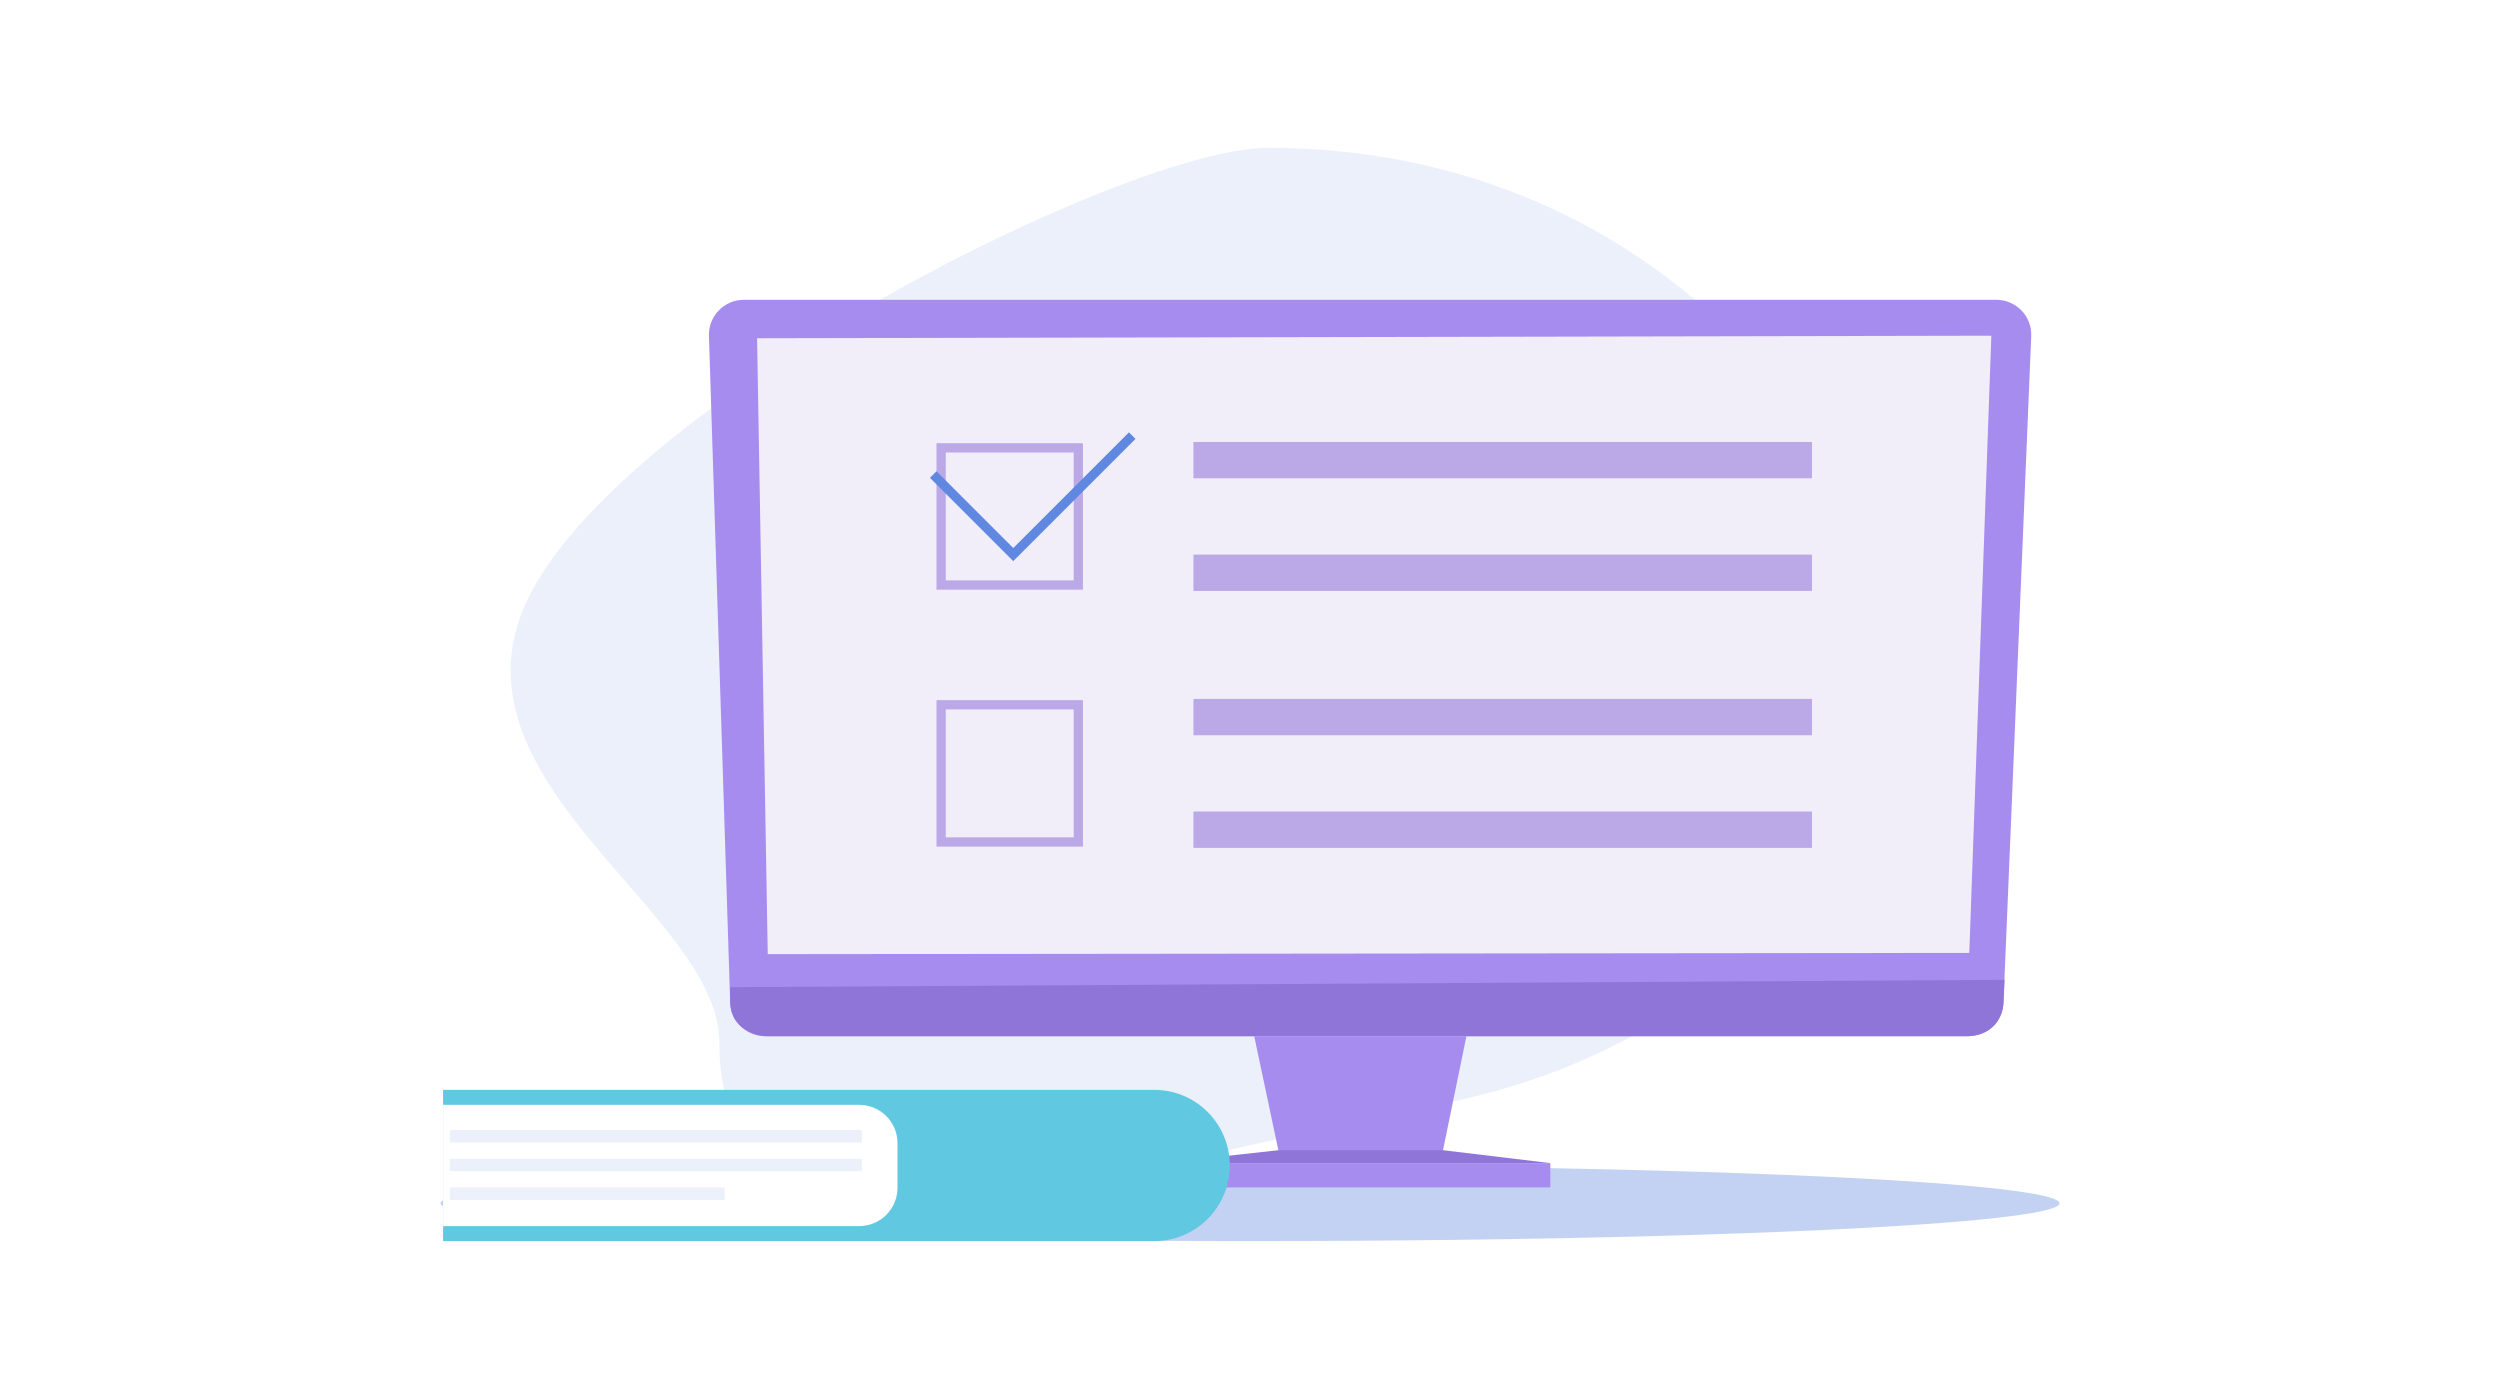 <svg width="270" height="150" viewBox="0 0 270 150" fill="none" xmlns="http://www.w3.org/2000/svg">
<rect width="270" height="150" fill="white"/>
<path d="M160.485 118.113C158.827 118.537 157.17 118.922 155.435 119.269C147.07 120.888 138.551 122.893 130.302 124.743C129.84 124.859 129.416 124.936 128.953 125.051C101.353 131.18 77.686 134.804 77.686 112.562C77.686 105.585 70.207 98.57 63.847 90.86C57.294 82.881 51.974 74.169 57.371 63.954C68.665 42.638 121.899 15.963 136.971 15.963C166.228 15.963 189.973 32.076 201.268 56.399C212.061 79.643 194.137 109.247 160.485 118.113Z" fill="#EBF0FB"/>
<ellipse cx="135" cy="129.954" rx="87.422" ry="4.083" fill="#C3D2F3"/>
<path fill-rule="evenodd" clip-rule="evenodd" d="M219.371 36.329L217.157 89.572L216.372 108.312C216.328 109.28 215.912 110.194 215.211 110.863C214.51 111.533 213.579 111.907 212.61 111.907H82.628C81.651 111.908 80.712 111.529 80.009 110.851C79.306 110.173 78.893 109.248 78.859 108.272L76.565 36.282C76.548 35.777 76.632 35.273 76.814 34.801C76.995 34.329 77.269 33.898 77.62 33.534C77.971 33.17 78.391 32.88 78.856 32.681C79.322 32.483 79.822 32.38 80.328 32.378H215.608C216.118 32.379 216.623 32.482 217.091 32.684C217.56 32.885 217.983 33.179 218.335 33.548C218.687 33.917 218.96 34.354 219.138 34.832C219.316 35.31 219.395 35.819 219.371 36.329V36.329Z" fill="#A68CEE"/>
<path fill-rule="evenodd" clip-rule="evenodd" d="M81.764 36.531L82.917 103.047L212.684 102.913L215.065 36.256L81.764 36.531Z" fill="#F1EEFA"/>
<path fill-rule="evenodd" clip-rule="evenodd" d="M78.857 108.27V106.613L216.492 105.822L216.378 108.31C216.378 108.31 216.378 111.664 212.608 111.906H82.627C82.627 111.906 78.978 111.698 78.857 108.27Z" fill="#9075D9"/>
<path fill-rule="evenodd" clip-rule="evenodd" d="M135.455 111.908L138.359 125.618H155.557L158.374 111.908H135.455Z" fill="#A68CEE"/>
<path d="M167.435 125.619H125.467V128.242H167.435V125.619Z" fill="#A68CEE"/>
<path fill-rule="evenodd" clip-rule="evenodd" d="M167.435 125.616L155.838 124.221H138.063L125.467 125.616H167.435Z" fill="#9075D9"/>
<rect x="128.891" y="47.733" width="66.801" height="3.924" fill="#BAA8E7"/>
<rect x="128.891" y="59.896" width="66.801" height="3.924" fill="#BAA8E7"/>
<rect x="128.891" y="75.483" width="66.801" height="3.924" fill="#BAA8E7"/>
<rect x="128.891" y="87.646" width="66.801" height="3.924" fill="#BAA8E7"/>
<path d="M132.818 125.87C132.818 121.36 129.162 117.704 124.652 117.704H47.852V134.037H124.652C129.162 134.037 132.818 130.381 132.818 125.87V125.87Z" fill="#60C8E0"/>
<path d="M96.932 123.469C96.932 121.177 95.074 119.32 92.782 119.32H47.852V132.421H92.782C95.074 132.421 96.932 130.563 96.932 128.271V123.469Z" fill="white"/>
<rect x="48.584" y="122.044" width="44.5" height="1.348" fill="#EBF0FB"/>
<rect x="48.584" y="125.143" width="44.5" height="1.348" fill="#EBF0FB"/>
<rect x="48.584" y="128.242" width="29.667" height="1.348" fill="#EBF0FB"/>
<rect x="101.641" y="48.368" width="14.816" height="14.816" stroke="#BAA8E7"/>
<path d="M101.141 51.606L109.431 59.896L121.928 47.399" stroke="#6088E0" stroke-linecap="square"/>
<rect x="101.641" y="76.118" width="14.816" height="14.816" stroke="#BAA8E7"/>
</svg>
